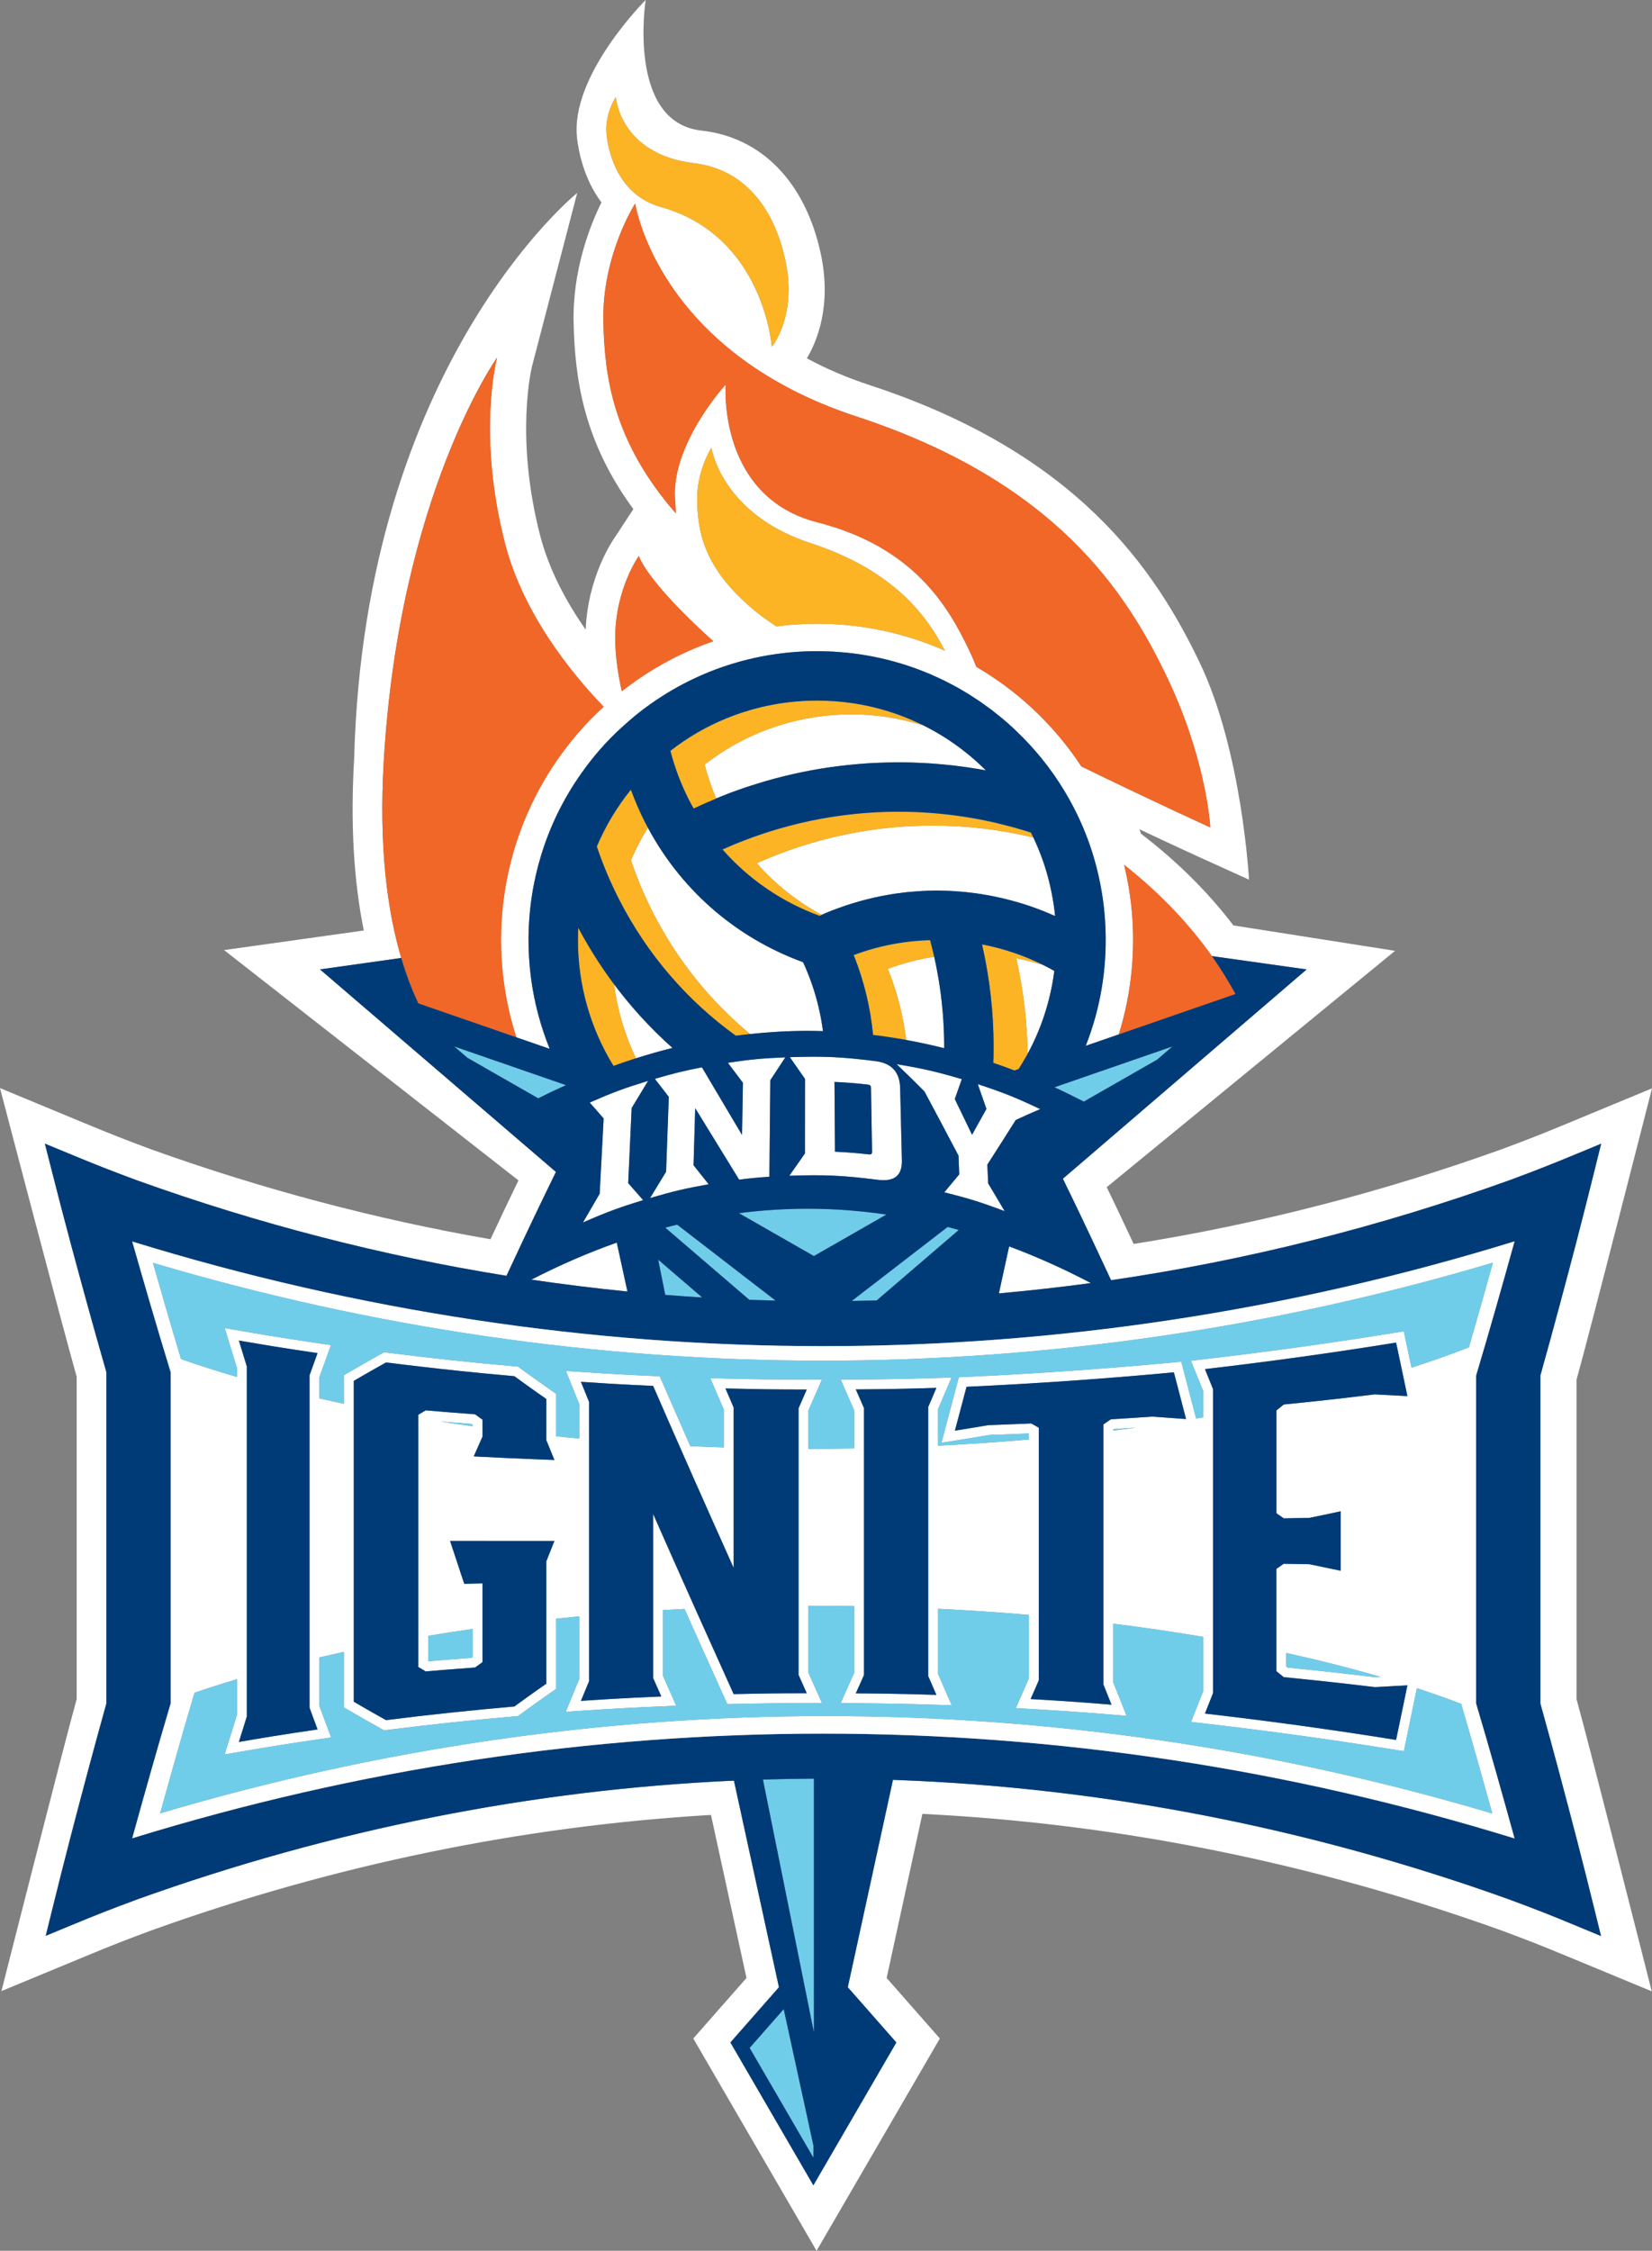 <?xml version="1.0" encoding="UTF-8"?><svg id="Layer_2" xmlns="http://www.w3.org/2000/svg" viewBox="0 0 1074.92 1463.91"><rect x="0" y="0" width="1074.92" height="1463.91" fill="#808080" stroke="none"/><defs><style>.cls-1{fill:#f16728;}.cls-2{fill:#70cdea;}.cls-3{fill:#fff;}.cls-4{fill:#003b77;}.cls-5{fill:#fcb424;}</style></defs><g id="Layer_1-2"><path class="cls-3" d="M649.96,841.21c.71-.06,1.41-.13,2.12-.2,19.25-1.74,38.49-3.92,57.7-6.52l-1.14-.59c-17.27-9.04-34.62-16.76-52.02-23.24l-6.66,30.55Z"/><path class="cls-3" d="M408.2,839.78c-3.41-.35-5.89-.59-7.43-.75,1.55.16,4.02.4,7.43.75l-6.89-31.59c-18.58,6.57-37.11,14.61-55.55,24.09,20.8,3.08,41.63,5.66,62.48,7.72l-.05-.22Z"/><path class="cls-3" d="M1026.09,1252.7c-17.36-7.2-25.92-10.56-43.6-17.14-130.77-46.98-264.91-72.93-399.4-77.87-.69-.02-1.37-.05-2.06-.08l-29.39,134.88,31.59,35.92-53.99,92.91-53.98-92.91,31.58-35.92-29.28-134.38c-130.86,5.88-261.31,31.66-388.61,77.36-17.54,6.52-26.1,9.87-43.52,17.08l-15.66,6.48,4.07-16.45c4.8-19.42,7.17-28.8,12.06-47.78,6.2-23.78,14.42-55.03,23.3-86.78v-215.66c-8.82-30.55-17.02-60.72-23.2-83.67-5.11-19.18-7.58-28.66-12.58-48.31l-4.22-16.57,2.32.96,13.48,5.58c17.6,7.29,26.24,10.69,44.03,17.3,79.17,28.42,159.57,49.12,240.54,62.13l2.67-5.73c12.26-26.28,18.58-39.46,29.49-61.82l-153.42-131.65-.11-.07h.03s-.03-.03-.03-.03h0l.08.02,52.78-7.43c-9.08-30.71-14.66-72.33-11.35-128.35,10.24-173.1,73.75-262.21,73.75-262.21,0,0-13.31,49.17,5.12,120.86,11.75,45.72,43.06,84.32,64.22,106.32-1.39,1.28-2.81,2.52-4.17,3.84-3.02,2.93-5.68,5.63-8.11,8.28-6.21,6.73-12.14,14.12-17.62,21.98-10.74,15.39-19.3,32.15-25.43,49.8-15.06,43.32-14.98,89.28-1.48,131.09l21.69,7.5c-6.07-14.99-10.17-30.63-12.22-46.5-.57-4.44-.99-8.89-1.25-13.35-.13-2.24-.22-4.47-.27-6.7-.19-8.38.18-16.77,1.1-25.12.31-2.78.68-5.56,1.11-8.33.35-2.22.73-4.43,1.16-6.63.85-4.41,1.86-8.8,3.03-13.15,1.17-4.35,2.49-8.68,3.98-12.95,3.11-8.94,6.91-17.69,11.42-26.18,1.5-2.83,3.08-5.63,4.74-8.39,1.1-1.85,2.24-3.67,3.42-5.49,1.17-1.82,2.38-3.62,3.62-5.4,1.21-1.74,2.46-3.46,3.73-5.17,3.82-5.13,7.93-10.11,12.37-14.91,2.41-2.61,4.9-5.12,7.42-7.57,1.46-1.42,2.98-2.76,4.48-4.12,1.4-1.27,2.8-2.53,4.23-3.75,1.94-1.66,3.88-3.3,5.88-4.87,5.05-3.97,10.27-7.67,15.66-11.08,17.24-10.92,36.12-18.95,56.04-23.75,11.95-2.88,24.27-4.61,36.84-5.11,2.59-.1,5.18-.12,7.76-.12-.01,0-.03-.02-.05-.03.28,0,.55.01.82.01,1.33,0,2.64.06,3.96.09,1.71.04,3.42.08,5.12.17,1.35.07,2.69.18,4.03.28,1.67.12,3.33.24,4.98.41,1.36.14,2.71.31,4.06.48,1.62.2,3.25.4,4.86.64,1.36.2,2.71.44,4.07.67,1.59.27,3.18.55,4.76.87,1.36.27,2.7.56,4.05.86,1.56.35,3.12.71,4.67,1.09,1.34.34,2.68.69,4.01,1.05,1.54.42,3.07.86,4.59,1.31,1.33.4,2.65.81,3.97,1.24,1.51.5,3.01,1.01,4.51,1.54,1.31.46,2.61.93,3.9,1.42,1.49.57,2.96,1.16,4.44,1.76,1.28.52,2.55,1.04,3.82,1.6,1.47.64,2.93,1.31,4.38,1.99,1.24.58,2.48,1.15,3.72,1.76,1.45.72,2.89,1.48,4.32,2.24,1.2.63,2.41,1.25,3.59,1.91.95.52,1.89,1.07,2.82,1.61,0,0,0,.02,0,.03.49.28.98.56,1.46.85,1.15.68,2.31,1.34,3.45,2.05,1.45.9,2.87,1.84,4.3,2.78,1.08.71,2.17,1.4,3.23,2.13,1.48,1.02,2.93,2.09,4.38,3.15.98.71,1.97,1.4,2.94,2.14,1.59,1.21,3.15,2.48,4.71,3.75.79.64,1.6,1.26,2.39,1.91,2.33,1.95,4.62,3.96,6.87,6.04,1.11,1.03,2.15,2.09,3.23,3.15,1.07,1.05,2.18,2.08,3.23,3.15,5.87,5.96,11.31,12.24,16.28,18.82,2.7,3.58,5.26,7.25,7.68,10.99,1.21,1.88,2.39,3.77,3.53,5.68,1.01,1.69,1.99,3.4,2.95,5.12.96,1.72,1.89,3.45,2.79,5.2,5.41,10.5,9.82,21.49,13.14,32.87,2.14,7.32,3.84,14.8,5.08,22.41.93,5.7,1.6,11.48,2.01,17.31.14,1.94.25,3.89.32,5.85.07,1.8.11,3.59.13,5.38.01,1.79,0,3.58-.02,5.36-.11,6.42-.53,12.8-1.28,19.11s-1.81,12.55-3.18,18.7c-2.11,9.48-4.97,18.75-8.51,27.76l21.49-7.43c1.69-5.41,3.19-10.89,4.42-16.45,3.02-13.57,4.66-27.49,4.89-41.39.07-4.3.03-8.14-.11-11.75-.55-13.79-2.48-27.44-5.7-40.73,24.85,19.63,43.34,39.95,57.1,59.37l61.63,8.68.07-.02-.03.02h.03s-.11.07-.11.07l-76.96,66.04-81.58,70.01c9.62,19.75,15.88,32.86,27.34,57.42l4.01,8.59c87.41-12.76,174.23-34.47,259.62-65.15,17.58-6.54,26.16-9.91,43.59-17.13l15.68-6.5-4.09,16.48c-4.81,19.37-7.19,28.77-12.15,47.9-6.21,23.71-14.45,54.85-23.28,86.24v213.62c8.85,31.64,17.08,62.97,23.29,86.81,4.92,19.12,7.29,28.5,12.06,47.82l4.06,16.45-15.66-6.48ZM415.67,361.57s4.1,15.36,47.12,54.29c.44.4.91.78,1.36,1.18-14.84,5.14-29.07,11.98-42.38,20.41-5.91,3.75-11.65,7.81-17.16,12.15-2.38-10.51-4.31-22.71-4.31-34.76,0-31.75,15.36-53.27,15.36-53.27M614.8,423.19c-25.9-11.46-54.09-17.52-82.99-17.52-2.76,0-5.56.06-8.33.17-6.14.25-12.25.79-18.31,1.57-2.95-1.95-5.71-3.85-8.22-5.69-1.89-1.39-3.65-2.73-5.25-4.04-3.21-2.61-6.14-5.18-8.82-7.74-2.69-2.55-5.13-5.06-7.34-7.55-.74-.83-1.45-1.66-2.14-2.48-1.38-1.64-2.66-3.27-3.85-4.88-1.2-1.61-2.3-3.21-3.32-4.79-1.02-1.58-1.95-3.15-2.82-4.7-1.29-2.33-2.41-4.62-3.38-6.87-.88-2.04-1.63-4.05-2.29-6.03-.07-.21-.15-.42-.21-.62-3.03-9.45-3.72-18.19-3.91-26.13-.49-19.53,9.28-34.67,9.28-34.67,0,0,2.74,18.51,21.04,36.61,1.74,1.72,3.63,3.45,5.67,5.15,2.04,1.7,4.22,3.38,6.57,5.02,8.24,5.75,18.47,11.06,31.18,15.23,14.52,4.76,26.7,10.35,36.98,16.42,1.79,1.06,3.51,2.14,5.18,3.23,6.81,4.42,12.73,9.05,17.88,13.79,1.77,1.63,3.45,3.27,5.05,4.92,1.64,1.7,3.2,3.4,4.67,5.11,1.48,1.71,2.87,3.42,4.19,5.12,1.99,2.56,3.8,5.11,5.49,7.64,1.12,1.69,2.18,3.37,3.18,5.03,1.78,2.95,3.37,5.85,4.84,8.68M392.57,209.78c-1.09-43.64,20.73-77.45,20.73-77.45,0,0,14.18,96,144.01,138.55,129.82,42.55,175.64,114.55,201.83,169.1,23.92,49.84,27.81,90.55,28.3,97.21.05.63.07.97.07.97,0,0-35.77-16.21-83.88-39.67-9.19-13.97-20.06-26.81-32.42-38.23-11.08-10.23-23.14-19.08-35.92-26.55-1.38-3.53-2.93-7.18-4.74-10.95-13.45-28.01-35.64-66.83-98.75-83.07-12.17-3.09-21.87-8.17-29.59-14.38-33.8-27.01-30.02-75.19-30.02-75.19,0,0-12.77,13.88-22.44,32.8-2.67,5.29-5.15,10.97-7.04,16.9-.13.41-.27.82-.39,1.23-.06.21-.12.41-.17.62-1.02,3.45-1.83,6.97-2.35,10.51-.02.17-.04.35-.07.53-.1.73-.2,1.47-.27,2.2-.07.68-.12,1.36-.17,2.04-.02.24-.04.48-.06.71-.17,2.85-.13,5.71.14,8.6.24,2.48.18,5.04.39,7.64-41.18-47.25-46.29-89.18-47.16-124.12M400.71,63.12s2.42,37.22,51.08,43.06c30.4,3.65,51.18,26.35,59.17,62.89,7.99,36.54-8.77,56.47-8.77,56.47,0,0-5.12-72.23-72.33-90.98-26.22-7.32-33.63-32.87-35.14-46.69-1.51-13.82,5.99-24.75,5.99-24.75M1025.8,1105.17v-207.74c8.57-30.58,49.12-189.57,49.12-189.57l-39.18,16.23-15.68,6.5c-17.14,7.1-25.55,10.4-42.86,16.85-78.13,28.07-158.7,48.8-239.55,61.63-6.76-14.45-11.83-25.16-17.52-36.94l187.61-153.71-105.2-16.53c-16.45-21.64-36.62-41.65-60.12-59.63-.32-.97-.64-1.92-.97-2.89,23.76,11.22,39.04,18.16,39.29,18.28l31.96,14.49s-4.47-83.66-32.2-141.43c-29.15-60.71-79.86-136.06-214.45-180.17-15.62-5.12-29.2-11.06-41.04-17.51,6.4-10.68,16.45-34.16,8.94-68.54-10.02-45.86-38.24-75.22-77.52-79.56C407.69,79.53,420.12,0,420.12,0c0,0-49.59,49.31-44.6,90.21.92,7.5,4,25.74,15.84,41.44-7.44,15.01-18.98,44.08-18.12,78.66.92,36.96,6.7,76.91,38.87,120.8l-11.79,18.02c-1.89,2.64-17.72,25.79-19.23,60.38-12.35-17.65-23.84-38.69-29.69-61.46-16.62-64.63-5.28-109.59-5.17-110.04l29.34-112.5s-138.49,111.23-145.13,367.96c-2.46,41.62-.35,79.08,6.27,111.72l-90.9,12.75,191.54,149.79c-6.26,12.94-11.39,23.72-18.21,38.28-74.42-12.93-148.62-32.58-220.8-58.48-17.28-6.42-25.78-9.76-43.08-16.92l-15.8-6.55L0,707.69s41.37,158.07,49.89,187.69v209.71c-8.63,30.96-48.95,189.9-48.95,189.9l39.11-16.19,15.66-6.48c17.11-7.08,25.51-10.38,42.79-16.8,118.53-42.55,241-67.81,364.11-75.1l23.11,106.05-34.62,39.36,80.22,138.07,80.22-138.07-34.62-39.36,23.26-106.73c127.48,6.28,254.28,31.81,377.15,75.95,17.13,6.37,25.55,9.68,42.65,16.76l15.66,6.49,39.12,16.21s-40.38-159.27-48.94-189.99"/><polygon class="cls-2" points="509.95 1306.74 487.77 1331.96 529.25 1403.34 529.29 1395.03 529.24 1395.28 509.95 1306.74"/><path class="cls-2" d="M529.59,1321.86v-165.02c-11.05.05-22.1.24-33.16.57l33.16,164.45Z"/><path class="cls-2" d="M432.87,842.19c8,.64,16.01,1.2,24.01,1.69l-28.63-24.57,4.61,22.88Z"/><path class="cls-5" d="M429.86,134.56c67.21,18.75,72.33,90.98,72.33,90.98,0,0,16.75-19.94,8.77-56.48-7.99-36.54-28.76-59.24-59.17-62.89-48.66-5.84-51.08-43.06-51.08-43.06,0,0-7.5,10.93-5.99,24.75,1.52,13.82,8.92,39.37,35.14,46.69"/><path class="cls-1" d="M439.34,326.26c-.28-2.85-.31-5.73-.14-8.6.01-.24.04-.48.05-.71.05-.68.1-1.36.17-2.03.08-.73.17-1.47.27-2.2.02-.18.04-.35.07-.53.52-3.54,1.33-7.06,2.35-10.51.06-.2.12-.41.18-.62.12-.41.26-.83.39-1.23,1.88-5.9,4.33-11.6,7.04-16.9,9.67-18.92,22.45-32.8,22.45-32.8,0,0-3.47,48.26,30.02,75.19,7.73,6.22,17.43,11.3,29.59,14.38,63.17,16.03,85.31,55.05,98.76,83.07,1.81,3.77,3.36,7.41,4.74,10.94,12.77,7.47,24.84,16.32,35.92,26.55,12.36,11.41,23.23,24.25,32.43,38.23,48.11,23.46,83.88,39.68,83.88,39.68l-.06-.98c-.5-6.66-4.38-47.37-28.3-97.21-26.19-54.55-72-126.55-201.83-169.1-129.82-42.55-144.01-138.55-144.01-138.55,0,0-21.82,33.82-20.72,77.46.87,34.94,5.98,76.87,47.16,124.12-.2-2.59-.15-5.16-.39-7.64"/><path class="cls-5" d="M601.3,401.84c-1.32-1.71-2.72-3.42-4.19-5.12-1.48-1.71-3.03-3.41-4.67-5.1-1.6-1.65-3.28-3.29-5.05-4.92-5.15-4.74-11.06-9.37-17.88-13.79-1.68-1.09-3.39-2.17-5.18-3.23-10.28-6.08-22.45-11.67-36.98-16.43-12.71-4.16-22.95-9.48-31.18-15.23-2.35-1.64-4.54-3.32-6.58-5.02s-3.92-3.42-5.66-5.15c-18.3-18.11-21.04-36.61-21.04-36.61,0,0-9.77,15.14-9.28,34.67.2,7.93.88,16.67,3.91,26.12.07.2.15.41.21.62.66,1.98,1.4,3.99,2.28,6.03.97,2.25,2.09,4.54,3.39,6.87.86,1.55,1.8,3.12,2.82,4.7,1.02,1.58,2.12,3.18,3.31,4.79,1.2,1.61,2.47,3.24,3.85,4.88.69.82,1.4,1.64,2.14,2.47,2.22,2.48,4.65,5,7.34,7.55,2.69,2.55,5.62,5.13,8.83,7.74,1.6,1.3,3.36,2.65,5.25,4.03,2.52,1.84,5.27,3.74,8.23,5.69,6.06-.79,12.17-1.33,18.31-1.57,2.77-.11,5.57-.17,8.33-.17,28.9,0,57.09,6.05,82.99,17.52-1.47-2.82-3.06-5.72-4.84-8.67-1-1.67-2.06-3.34-3.18-5.03-1.68-2.53-3.5-5.09-5.49-7.65"/><path class="cls-1" d="M421.77,437.45c13.31-8.44,27.54-15.27,42.38-20.41-.45-.39-.91-.77-1.36-1.18-43.02-38.92-47.11-54.29-47.11-54.29,0,0-15.36,21.51-15.36,53.26,0,12.06,1.92,24.26,4.31,34.76,5.51-4.33,11.24-8.4,17.16-12.15"/><path class="cls-1" d="M803.92,646.5c-4.32-7.97-9.4-16.23-15.37-24.67-13.75-19.42-32.24-39.74-57.09-59.37,3.22,13.29,5.15,26.95,5.7,40.73.15,3.62.18,7.45.11,11.75-.23,13.9-1.87,27.83-4.89,41.4-1.24,5.55-2.73,11.04-4.43,16.45l15.29-5.29,60.68-20.99Z"/><path class="cls-1" d="M336.01,674.68c-13.5-41.81-13.58-87.77,1.48-131.09,6.14-17.65,14.69-34.41,25.43-49.8,5.48-7.86,11.41-15.26,17.62-21.98,2.44-2.64,5.09-5.35,8.11-8.28,1.36-1.31,2.78-2.56,4.17-3.84-21.16-22-52.46-60.6-64.22-106.32-18.44-71.7-5.12-120.86-5.12-120.86,0,0-63.5,89.11-73.75,262.22-3.31,56.01,2.28,97.64,11.35,128.35,3.33,11.26,7.12,21.05,11.12,29.53l63.81,22.07Z"/><path class="cls-3" d="M525.46,455.92c2.12-.09,4.22-.13,6.34-.13,24.05,0,47.35,5.49,68.46,15.88-14.82-4.61-30.36-7.04-46.24-7.04-2.11,0-4.22.04-6.34.13-32.87,1.31-63.76,12.71-89.21,32.53,1.94,7.47,4.48,14.82,7.54,22.02,2.39-.98,4.79-1.96,7.19-2.88.62-.24,1.24-.49,1.87-.72,3.45-1.3,6.92-2.53,10.4-3.69.86-.29,1.72-.56,2.58-.84,2.82-.92,5.65-1.8,8.48-2.63.86-.26,1.72-.52,2.59-.77,3.5-1,7-1.94,10.52-2.81.63-.16,1.26-.3,1.89-.45,2.98-.72,5.96-1.39,8.95-2.02.97-.2,1.93-.41,2.9-.6,3.53-.71,7.07-1.38,10.62-1.96.02,0,.04,0,.06,0,3.57-.58,7.14-1.08,10.71-1.55.97-.13,1.93-.24,2.91-.35,2.98-.36,5.97-.68,8.96-.94.65-.06,1.3-.13,1.95-.18,3.54-.3,7.08-.52,10.62-.7.87-.04,1.75-.07,2.62-.11,2.86-.12,5.72-.19,8.58-.23.88,0,1.76-.03,2.64-.03,3.42-.01,6.84.02,10.25.12.67.02,1.33.05,1.99.07,3.58.13,7.16.29,10.73.53h.01c3.58.25,7.14.57,10.7.94.66.07,1.31.13,1.97.2,3.43.37,6.85.81,10.25,1.3.65.09,1.29.19,1.94.29,3.53.53,7.06,1.1,10.57,1.75h0,0c-1.37-1.36-2.74-2.72-4.17-4.04-3.62-3.35-7.38-6.5-11.24-9.46-7.74-5.92-15.95-11.06-24.52-15.38-10.72-5.4-22.02-9.52-33.7-12.29-4.67-1.11-9.41-2-14.19-2.67-7.18-1.01-14.46-1.52-21.82-1.52h-.13c-2.07,0-4.14.04-6.21.13-10.27.41-20.35,1.8-30.13,4.13-3.91.93-7.77,2.01-11.58,3.24-3.81,1.22-7.56,2.6-11.25,4.12-12.93,5.31-25.1,12.37-36.24,21.04,0,.04.02.08.03.12,25.44-19.8,56.32-31.2,89.18-32.5"/><path class="cls-3" d="M419.75,535.03c.57,1.13,1.2,2.22,1.8,3.32-4.24,6.82-7.91,13.88-10.99,21.13,3.93,11.68,8.75,23.14,14.46,34.32,15.72,30.77,37.21,57.38,63.07,78.74,12.52-1.34,25.03-2.05,37.53-2.05h0c3.29,0,6.58.07,9.87.16-1.34-10.22-3.69-20.4-7.15-30.41-1.68-4.85-3.61-9.66-5.8-14.42-44.69-16.29-81.04-48.34-102.79-90.92-1.77-3.48-3.43-7-4.96-10.55-.77-1.78-1.51-3.56-2.22-5.35-.71-1.79-1.4-3.59-2.06-5.4-4.63,5.73-8.79,11.7-12.48,17.86-1.85,3.08-3.58,6.21-5.19,9.39-1.61,3.18-3.11,6.39-4.49,9.65,0,.02.02.05.03.07,5.51-13,12.9-25.4,22.14-36.84,2.64,7.22,5.69,14.34,9.24,21.3"/><path class="cls-3" d="M607.81,622.26c-10.2,1.59-20.27,4.2-30.09,7.86,6.07,15.12,10,30.67,11.95,46.26,8.23,1.5,16.46,3.28,24.68,5.35.07-23.23-2.87-46.83-9.15-70.28-8.44.23-16.85,1.16-25.16,2.76-8.3,1.61-16.52,3.91-24.55,6.9.02.04.03.08.04.12,16.06-5.98,32.8-9.19,49.66-9.66.95,3.55,1.8,7.1,2.6,10.66"/><path class="cls-3" d="M677.43,666.18c4.18-11.14,7.07-22.77,8.6-34.69-8.19-4.59-16.83-8.5-25.89-11.61-3.48-1.2-6.98-2.25-10.5-3.19-3.52-.94-7.06-1.74-10.61-2.43.01.05.02.09.03.14,7.09,1.38,14.13,3.24,21.08,5.62,6.17,2.12,12.12,4.63,17.89,7.45-5.55-1.73-11.15-3.13-16.78-4.23,4.72,20.75,7.1,41.56,7.41,62.13.52-.95,1.04-1.89,1.54-2.86,2.73-5.31,5.15-10.75,7.24-16.33"/><path class="cls-3" d="M413.85,688.3c7.9-2.51,15.8-4.75,23.7-6.73-14.72-13.11-28.08-27.78-39.82-43.87.62.85,1.21,1.72,1.84,2.57,2.12,16.54,6.9,32.78,14.27,48.03"/><path class="cls-3" d="M638.23,533.13c-3.15-.61-6.31-1.18-9.49-1.68-.18-.03-.36-.06-.54-.09-3.23-.51-6.48-.94-9.73-1.34-.55-.06-1.1-.14-1.65-.2-3.14-.36-6.3-.67-9.46-.93-.59-.05-1.19-.09-1.77-.14-3.22-.24-6.44-.44-9.67-.57-.37-.01-.73-.02-1.1-.03-3.19-.12-6.38-.18-9.57-.18-.22,0-.45-.01-.68-.01-.12,0-.23,0-.35,0-2.27,0-4.54.03-6.82.09-.18,0-.36.01-.54.02-2.09.06-4.19.14-6.28.24-.76.04-1.51.09-2.27.14-1.52.09-3.04.18-4.56.29-.89.07-1.77.15-2.66.22-1.4.12-2.8.24-4.2.38-.92.09-1.85.19-2.77.3-1.37.15-2.74.31-4.11.48-.93.11-1.86.23-2.78.36-1.39.18-2.77.39-4.16.6-.9.14-1.8.27-2.7.41-1.47.23-2.93.49-4.39.75-.82.14-1.63.28-2.44.43-1.76.33-3.53.69-5.3,1.05-.5.1-1.01.19-1.51.3-2.27.48-4.54.99-6.8,1.53-.56.14-1.12.28-1.68.42-1.7.41-3.39.84-5.08,1.29-.83.22-1.65.45-2.47.68-1.43.39-2.87.79-4.3,1.21-.89.26-1.79.53-2.68.8-1.36.41-2.73.83-4.09,1.27-.91.29-1.83.59-2.74.89-1.35.45-2.7.9-4.04,1.37-.9.32-1.8.63-2.7.95-1.38.5-2.76,1.01-4.13,1.53-.86.32-1.71.64-2.56.97-1.5.58-2.99,1.18-4.48,1.79-.72.29-1.45.58-2.17.88-2.2.92-4.4,1.87-6.59,2.85.03.03.06.06.09.1,37.03-16.58,75.91-24.46,114.28-24.46,29.42,0,58.52,4.64,86.25,13.54.5,1.01.96,2.03,1.44,3.05-21.35-5.1-43.32-7.74-65.48-7.74-38.39,0-77.31,7.9-114.37,24.5,11.94,13.6,26.21,24.89,42.18,33.57,2.47-1.07,4.95-2.12,7.44-3.09.96-.37,1.93-.7,2.9-1.06,1.98-.73,3.96-1.45,5.96-2.11,1.17-.39,2.34-.73,3.51-1.1,1.82-.56,3.64-1.12,5.47-1.62,1.24-.35,2.49-.66,3.74-.98,1.77-.45,3.56-.89,5.34-1.29,1.28-.29,2.56-.55,3.84-.82,1.78-.36,3.57-.69,5.36-1,1.28-.22,2.56-.44,3.84-.63,1.83-.28,3.67-.51,5.51-.73,1.24-.15,2.48-.31,3.72-.43,1.96-.19,3.92-.33,5.88-.46,1.12-.08,2.25-.17,3.37-.23,2.39-.12,4.77-.17,7.16-.19.71,0,1.42-.04,2.13-.04.63,0,1.25.03,1.88.04,2.12.02,4.25.07,6.37.17,1,.05,1.99.13,2.99.18,1.75.11,3.51.23,5.27.39,1.1.1,2.2.22,3.3.34,1.66.18,3.31.37,4.97.6,1.13.15,2.26.32,3.39.49,1.64.25,3.27.53,4.9.83,1.12.2,2.24.41,3.36.64,1.67.33,3.34.7,5,1.08,1.06.24,2.13.48,3.19.74,1.82.45,3.63.95,5.45,1.45.89.25,1.78.48,2.67.74,2.68.79,5.35,1.62,8,2.54.02,0,.03,0,.05.01,2.73.94,5.42,1.94,8.08,2.99,2.66,1.05,5.29,2.17,7.89,3.33-.23-2.4-.52-4.78-.87-7.14-.41-2.78-.91-5.54-1.46-8.29-.86-4.25-1.86-8.45-3.06-12.59-.66-2.27-1.37-4.52-2.13-6.75-2.28-6.7-5.01-13.22-8.18-19.53-3.16-1.02-6.34-1.96-9.53-2.86-.49-.14-.98-.28-1.47-.42-3.05-.84-6.11-1.63-9.18-2.37-.59-.14-1.18-.28-1.77-.42-3.1-.73-6.21-1.41-9.33-2.03-.44-.09-.88-.17-1.32-.25"/><path class="cls-5" d="M547.68,464.77c2.12-.09,4.22-.13,6.33-.13,15.89,0,31.43,2.42,46.25,7.04-21.11-10.4-44.41-15.89-68.47-15.89-2.11,0-4.21.04-6.33.13-32.86,1.3-63.73,12.7-89.18,32.5,0,0-.02.01-.03.02,2.84,10.94,6.86,21.65,12.12,31.96.95,1.86,1.95,3.67,2.97,5.48,4.87-2.3,9.77-4.44,14.69-6.47-.01-.03-.02-.06-.03-.09-3.06-7.2-5.59-14.55-7.54-22.02,25.45-19.82,56.34-31.22,89.21-32.53"/><path class="cls-5" d="M402.8,584.95c18.27,35.75,44.31,65.88,75.97,88.69,3.1-.42,6.21-.77,9.31-1.1-25.87-21.36-47.35-47.96-63.07-78.74-5.71-11.17-10.53-22.63-14.46-34.31,3.07-7.25,6.75-14.31,10.98-21.13-.59-1.11-1.22-2.2-1.79-3.33-3.56-6.95-6.6-14.07-9.24-21.29-9.24,11.43-16.62,23.84-22.13,36.84,0,.02-.02.04-.03.06,3.93,11.68,8.75,23.14,14.46,34.32"/><path class="cls-5" d="M492.43,561.43c37.06-16.6,75.97-24.5,114.37-24.5,22.16,0,44.14,2.63,65.48,7.74-.49-1.02-.94-2.05-1.45-3.05-27.72-8.91-56.83-13.54-86.25-13.54-38.36,0-77.25,7.89-114.27,24.47-.03,0-.06.02-.09.04,16.95,19.29,38.49,34.07,63.1,43.1.48-.21.96-.39,1.44-.6-.05-.02-.09-.05-.14-.08-15.97-8.68-30.23-19.98-42.18-33.57"/><path class="cls-5" d="M413.85,688.3c-7.37-15.25-12.15-31.49-14.27-48.03-.63-.85-1.22-1.72-1.84-2.57-.53-.73-1.06-1.47-1.59-2.21-2.05-2.86-4.04-5.76-5.99-8.71-.28-.41-.55-.83-.83-1.24-4.66-7.12-9.06-14.45-13.09-22.05-.14,2.76-.2,5.52-.2,8.28.06,28.37,7.83,56.67,23.12,81.48,4.89-1.76,9.79-3.39,14.68-4.95"/><path class="cls-5" d="M568.07,673.1c7.2.87,14.4,1.97,21.6,3.28-1.96-15.6-5.88-31.14-11.95-46.26,9.82-3.66,19.89-6.27,30.08-7.86-.8-3.56-1.65-7.11-2.59-10.66-16.86.47-33.6,3.67-49.66,9.65-.01,0-.03,0-.05.02,6.8,16.92,10.9,34.36,12.57,51.83"/><path class="cls-5" d="M678.02,627.46c-5.76-2.82-11.72-5.34-17.88-7.45-6.95-2.39-13.99-4.24-21.08-5.62,0,0-.02,0-.03,0,5.01,22.01,7.45,44.06,7.5,65.85,0,2.15-.01,4.29-.05,6.43-.03,1.44-.08,2.88-.13,4.31,0,.1,0,.2,0,.3,4.59,1.57,9.17,3.23,13.75,4.98l2.73-.94c1-1.56,1.95-3.15,2.89-4.74.66-1.11,1.33-2.23,1.96-3.36.32-.58.69-1.14,1-1.72,0-.04,0-.09,0-.13-.31-20.57-2.69-41.37-7.41-62.12,5.63,1.09,11.23,2.5,16.78,4.22"/><path class="cls-2" d="M623.84,799.97c-2.41-.67-4.81-1.36-7.21-1.98l-62.43,48.15c5.41-.08,10.82-.19,16.23-.34l53.41-45.84Z"/><path class="cls-2" d="M576.76,789.95c-17.08-2.5-34.16-3.8-51.18-3.8-14.89,0-29.83.98-44.77,2.89l48.77,27.89,47.18-26.98Z"/><path class="cls-2" d="M504.67,845.91l-64.04-49.4c-2.59.62-5.18,1.25-7.77,1.93l54.69,46.93c5.7.21,11.41.39,17.11.53"/><path class="cls-2" d="M295.55,680.61l8.65,7.42,46,26.31c6.01-3.01,12.03-5.88,18.05-8.59l-72.71-25.15Z"/><path class="cls-2" d="M705.22,716.48l47.65-27.26,10.04-8.62-76.79,26.56c6.38,2.92,12.74,6.04,19.1,9.31"/><path class="cls-3" d="M421.71,702.99c-15.43,4.74-23.05,7.56-37.98,14.1,3.57,4.09,5.38,6.15,9.04,10.35-1.04,19.58-1.55,29.38-2.58,48.96-4.35,7.42-6.53,11.15-10.88,18.71,15.4-6.74,23.26-9.65,39.16-14.54-3.92-4.49-5.86-6.7-9.71-11.07.89-19.53,1.34-29.3,2.24-48.83,4.29-7.14,6.43-10.68,10.71-17.68"/><path class="cls-3" d="M423,779.21c15.08-4.42,22.73-6.21,38.11-8.98-3.97-5-5.94-7.47-9.84-12.37.43-14.84.65-22.27,1.08-37.12,11.12,18.14,16.85,27.43,28.58,46.49,7.86-.97,11.8-1.35,19.69-1.89.24-25.12.36-37.68.61-62.8,3.93-6,5.88-8.97,9.77-14.85-15.01.62-22.5,1.33-37.39,3.54,3.89,5.14,5.85,7.74,9.79,12.99-.23,13.58-.34,20.37-.57,33.96-10.7-18-15.93-26.8-26.11-44.02-12.34,2.45-18.48,3.95-30.62,7.51,3.6,4.64,5.41,6.98,9.07,11.72-.7,19.47-1.05,29.21-1.76,48.68-4.15,6.79-6.23,10.22-10.41,17.13"/><path class="cls-3" d="M564.53,705.39c1.6.18,2.19.69,2.22,2.34.27,16.49.41,24.74.68,41.23.02,1.55-.55,2.02-2.19,1.84-8.76-.96-13.15-1.31-21.94-1.73-.13-18.16-.19-27.24-.32-45.39,8.63.42,12.94.76,21.55,1.71M513.6,764.7c22.99-.76,34.55-.23,57.42,2.63,10.93,1.37,16.07-2.57,15.82-12.83-.45-18.72-.68-28.08-1.13-46.8-.25-10.37-5.46-16.22-16.07-17.55-22.17-2.78-33.38-3.29-55.68-2.56,3.92,5.6,5.89,8.42,9.85,14.13-.01,19.39-.02,29.08-.03,48.47-4.05,5.75-6.09,8.65-10.18,14.51"/><path class="cls-3" d="M642.99,769.69c-.22-4.88-.34-7.33-.56-12.21,7.59-11.82,11.28-17.63,18.49-29.03,6.47-3,9.65-4.42,15.93-7.09-15.93-7.54-24.08-10.78-40.62-16.23,2.24,6.42,3.36,9.64,5.62,16.1-3.69,6.67-5.56,10.04-9.35,16.82-4.51-9.37-6.76-14.02-11.24-23.25,1.84-5.18,2.76-7.76,4.57-12.93-16.75-4.95-25.26-6.9-42.38-9.73,7.22,6.91,10.84,10.46,18.08,17.75,8.79,16.4,13.22,24.75,22.15,41.73.19,4.87.28,7.31.47,12.18-3.84,4.61-5.78,6.94-9.7,11.66,15.9,3.99,23.78,6.44,39.26,12.25-4.29-7.28-6.43-10.89-10.71-18.03"/><path class="cls-4" d="M565.24,750.81c1.64.18,2.21-.3,2.19-1.85-.27-16.49-.41-24.74-.68-41.23-.02-1.66-.61-2.17-2.22-2.34-8.6-.94-12.91-1.29-21.55-1.71.13,18.15.19,27.23.32,45.39,8.79.43,13.18.77,21.93,1.73"/><path class="cls-4" d="M985.47,1195.71c-294.5-90.82-604.88-90.86-899.41-.11,8.11-29.34,16.36-58.63,25.04-87.81v-215.22c-8.68-28.26-16.93-56.64-25.04-85.07,294.53,90.75,604.9,90.71,899.41-.11-8.11,29.18-16.36,58.31-25.04,87.33v213.14c8.68,29.19,16.93,58.5,25.04,87.85M529.59,1321.86l-33.16-164.45c11.05-.34,22.1-.52,33.16-.57v165.02ZM529.25,1403.34l-41.48-71.39,22.17-25.21,19.29,88.53.05-.25-.04,8.31ZM401.32,808.19l6.89,31.58h0s.05.22.05.22c-20.86-2.06-41.69-4.65-62.48-7.72,18.44-9.48,36.97-17.52,55.55-24.09M350.21,714.34l-46.01-26.31-8.65-7.42,72.71,25.15c-6.03,2.71-12.05,5.57-18.05,8.59M418.47,780.57c-15.91,4.89-23.77,7.79-39.16,14.54,4.36-7.56,6.53-11.3,10.88-18.72,1.04-19.58,1.55-29.37,2.59-48.96-3.66-4.19-5.47-6.26-9.05-10.35,14.93-6.54,22.56-9.36,37.98-14.1-4.28,7-6.42,10.54-10.71,17.68-.89,19.53-1.34,29.3-2.24,48.83,3.84,4.37,5.79,6.59,9.7,11.07M376.24,603.35h0c4.05,7.63,8.43,15.03,13.09,22.19.27.41.55.83.83,1.24,1.95,2.95,3.95,5.85,5.99,8.71.53.74,1.05,1.48,1.59,2.21,11.74,16.1,25.1,30.76,39.82,43.87-7.91,1.98-15.81,4.22-23.7,6.73-4.9,1.55-9.8,3.19-14.68,4.95-15.3-24.81-23.07-53.11-23.12-81.48,0-2.81.06-5.61.2-8.42M388.35,550.5c1.38-3.26,2.87-6.48,4.49-9.65,1.61-3.17,3.34-6.31,5.19-9.39,3.69-6.17,7.86-12.14,12.48-17.86.66,1.8,1.35,3.61,2.06,5.39.71,1.79,1.45,3.58,2.22,5.35,1.54,3.55,3.19,7.07,4.96,10.55,21.76,42.59,58.1,74.63,102.79,90.92,2.19,4.75,4.13,9.56,5.8,14.42,3.46,10,5.82,20.19,7.15,30.41-3.29-.1-6.58-.17-9.87-.17h0c-12.49,0-25.01.71-37.53,2.06-3.1.33-6.21.69-9.31,1.1-31.66-22.81-57.71-52.94-75.97-88.69-5.71-11.17-10.53-22.63-14.46-34.31,0-.02.02-.04.03-.06,0-.02-.02-.05-.02-.07M472.49,467.27c3.69-1.52,7.45-2.89,11.26-4.12,3.81-1.23,7.67-2.31,11.58-3.24,9.78-2.33,19.85-3.72,30.13-4.13,2.07-.08,4.15-.12,6.21-.13h.13c7.36,0,14.65.51,21.82,1.52,4.78.67,9.51,1.56,14.19,2.67,11.68,2.77,22.98,6.89,33.7,12.29,8.58,4.32,16.78,9.46,24.52,15.38,3.87,2.96,7.62,6.12,11.25,9.47,1.42,1.32,2.79,2.68,4.16,4.04-3.51-.65-7.04-1.22-10.57-1.74-.65-.1-1.29-.2-1.94-.29-3.41-.49-6.83-.92-10.25-1.3-.65-.07-1.31-.14-1.97-.2-3.56-.37-7.12-.69-10.7-.94h-.01c-3.57-.24-7.15-.41-10.73-.53-.66-.02-1.32-.05-1.98-.07-3.42-.09-6.83-.13-10.26-.12-.88,0-1.76.02-2.64.04-2.86.03-5.71.11-8.58.23-.87.04-1.75.06-2.63.11-3.54.17-7.08.4-10.62.7-.65.05-1.3.13-1.94.18-2.99.27-5.98.58-8.97.94-.97.12-1.93.23-2.91.35-3.57.46-7.14.96-10.7,1.55-.02,0-.04,0-.06,0-3.55.59-7.08,1.25-10.62,1.96-.97.19-1.93.4-2.9.6-2.98.63-5.97,1.3-8.94,2.02-.63.15-1.26.29-1.9.45-3.51.87-7.02,1.81-10.52,2.81-.86.25-1.73.51-2.59.77-2.83.84-5.66,1.72-8.48,2.63-.86.28-1.72.55-2.58.84-3.47,1.17-6.94,2.4-10.4,3.69-.62.23-1.24.49-1.87.72-2.41.92-4.8,1.9-7.19,2.89.01.03.02.06.03.09-4.92,2.03-9.83,4.17-14.69,6.47-1.02-1.8-2.02-3.62-2.97-5.47-5.26-10.31-9.28-21.02-12.12-31.96,0,0,.02-.02.03-.02,0-.04-.02-.08-.03-.11,11.13-8.67,23.31-15.73,36.23-21.04M534.14,612.84h0s0,0,0,0h0ZM648.87,535.41c.59.14,1.18.28,1.77.42,3.08.74,6.14,1.53,9.19,2.38.49.13.98.28,1.46.42,3.19.9,6.38,1.84,9.53,2.86,3.17,6.31,5.9,12.83,8.19,19.53.76,2.24,1.47,4.49,2.12,6.75,1.2,4.14,2.21,8.34,3.06,12.59.55,2.75,1.05,5.51,1.46,8.29.34,2.37.64,4.74.87,7.14-2.6-1.16-5.23-2.27-7.89-3.33-2.66-1.05-5.35-2.06-8.08-2.99-.01,0-.03-.01-.05-.02-2.65-.91-5.33-1.75-8-2.54-.89-.26-1.78-.49-2.67-.74-1.82-.51-3.63-1-5.45-1.45-1.06-.26-2.12-.5-3.18-.74-1.67-.38-3.33-.75-5.01-1.08-1.12-.22-2.24-.43-3.36-.64-1.63-.3-3.27-.57-4.9-.82-1.13-.17-2.26-.35-3.39-.5-1.66-.23-3.31-.42-4.97-.6-1.1-.12-2.2-.24-3.3-.34-1.75-.16-3.51-.28-5.27-.38-1-.06-1.99-.14-2.99-.19-2.12-.1-4.25-.14-6.37-.17-.62,0-1.25-.03-1.88-.04-.71,0-1.42.04-2.13.05-2.39.02-4.78.07-7.16.18-1.12.06-2.25.16-3.37.23-1.96.13-3.92.27-5.88.46-1.24.13-2.48.28-3.72.43-1.84.22-3.67.45-5.51.73-1.28.19-2.56.41-3.84.63-1.79.31-3.58.64-5.36,1-1.28.26-2.57.53-3.84.82-1.79.4-3.57.84-5.34,1.29-1.25.32-2.5.64-3.74.98-1.83.51-3.65,1.06-5.47,1.62-1.17.36-2.34.71-3.51,1.1-1.99.66-3.98,1.38-5.95,2.11-.97.35-1.94.69-2.91,1.06-2.5.97-4.98,2.01-7.44,3.09.05.03.09.06.14.08-.48.21-.96.38-1.44.6-24.6-9.02-46.14-23.8-63.1-43.1.03,0,.06-.02.09-.04-.03-.03-.06-.06-.09-.1,2.19-.98,4.39-1.93,6.59-2.85.72-.3,1.44-.59,2.17-.88,1.49-.61,2.98-1.21,4.48-1.79.85-.33,1.71-.65,2.57-.97,1.37-.52,2.75-1.04,4.13-1.53.9-.32,1.8-.64,2.7-.95,1.35-.47,2.69-.93,4.04-1.38.91-.3,1.83-.6,2.74-.89,1.36-.44,2.73-.86,4.09-1.27.89-.27,1.78-.54,2.68-.8,1.43-.42,2.87-.82,4.3-1.21.83-.22,1.65-.46,2.47-.68,1.69-.45,3.39-.87,5.08-1.29.56-.14,1.12-.29,1.68-.42,2.26-.54,4.53-1.05,6.8-1.53.51-.11,1.01-.2,1.51-.3,1.76-.36,3.53-.72,5.3-1.05.82-.15,1.63-.29,2.44-.43,1.46-.26,2.92-.52,4.39-.75.9-.15,1.8-.28,2.7-.41,1.39-.21,2.77-.41,4.16-.6.93-.13,1.86-.24,2.78-.36,1.37-.17,2.74-.33,4.11-.48.92-.1,1.85-.2,2.77-.3,1.4-.14,2.8-.26,4.2-.38.88-.08,1.77-.16,2.66-.22,1.52-.12,3.04-.21,4.56-.3.76-.04,1.51-.1,2.27-.14,2.09-.11,4.19-.18,6.28-.24.18,0,.36-.01.54-.02,2.27-.06,4.55-.09,6.82-.09.11,0,.23,0,.34,0,.22,0,.45.01.68.01,3.19,0,6.38.07,9.57.18.36.01.73.02,1.1.03,3.23.13,6.45.33,9.67.57.59.04,1.18.09,1.77.14,3.16.26,6.32.56,9.47.93.55.06,1.1.14,1.65.2,3.25.4,6.49.84,9.72,1.34.18.03.36.06.54.09,3.17.51,6.34,1.07,9.49,1.68.44.09.88.17,1.32.25,3.12.62,6.23,1.3,9.33,2.03M762.92,680.61l-10.05,8.62-47.65,27.25c-6.36-3.27-12.72-6.39-19.1-9.31l76.8-26.56ZM668.66,685.48c-.32.58-.68,1.15-1,1.72-.63,1.13-1.3,2.24-1.96,3.36-.94,1.59-1.89,3.18-2.89,4.74l-2.73.94c-4.58-1.75-9.16-3.41-13.75-4.98,0-.1,0-.2,0-.3.05-1.44.11-2.88.14-4.31.04-2.14.06-4.29.05-6.43-.05-21.78-2.49-43.84-7.5-65.85,0,0,.02,0,.03,0,0-.05-.02-.1-.03-.15,3.55.69,7.08,1.5,10.61,2.43,3.52.93,7.02,2,10.51,3.19,9.06,3.11,17.7,7.03,25.89,11.62-1.53,11.92-4.42,23.55-8.6,34.69-2.09,5.57-4.5,11.03-7.24,16.33-.5.96-1.03,1.9-1.54,2.85,0,.04,0,.09,0,.13M614.45,775.47c3.92-4.72,5.86-7.05,9.7-11.66-.19-4.87-.28-7.31-.47-12.18-8.93-16.98-13.37-25.32-22.15-41.73-7.24-7.29-10.86-10.84-18.08-17.75,17.12,2.83,25.63,4.78,42.38,9.73-1.81,5.16-2.73,7.74-4.57,12.92,4.48,9.23,6.73,13.87,11.24,23.25,3.79-6.78,5.66-10.15,9.35-16.82-2.25-6.46-3.38-9.68-5.62-16.1,16.54,5.45,24.69,8.69,40.62,16.23-6.27,2.67-9.46,4.09-15.92,7.09-7.21,11.4-10.91,17.21-18.49,29.03.22,4.88.34,7.32.56,12.21,4.28,7.15,6.42,10.75,10.71,18.03-15.48-5.81-23.36-8.26-39.26-12.25M616.62,797.99c2.41.62,4.81,1.31,7.22,1.98l-53.41,45.84c-5.41.15-10.82.26-16.22.34l62.42-48.15ZM555.51,621.13h0c8.04-2.99,16.24-5.3,24.55-6.9,8.31-1.61,16.72-2.53,25.15-2.76,6.28,23.46,9.22,47.05,9.15,70.28-8.22-2.07-16.45-3.85-24.68-5.35-7.2-1.31-14.4-2.42-21.6-3.28-1.67-17.46-5.77-34.91-12.56-51.83.01,0,.03,0,.04-.01-.01-.04-.03-.08-.04-.12M513.96,687.59c22.3-.73,33.5-.22,55.68,2.56,10.61,1.33,15.82,7.18,16.07,17.56.45,18.72.68,28.08,1.13,46.79.24,10.27-4.89,14.21-15.83,12.83-22.87-2.86-34.42-3.39-57.42-2.63,4.1-5.86,6.13-8.76,10.18-14.51.01-19.39.02-29.08.03-48.47-3.97-5.71-5.94-8.53-9.85-14.13M480.81,789.04c14.95-1.91,29.88-2.89,44.77-2.89,17.02,0,34.09,1.3,51.18,3.8l-47.18,26.98-48.77-27.89ZM456.88,843.87c-8.01-.49-16.01-1.05-24.01-1.69l-4.61-22.88,28.63,24.56ZM432.86,798.45c2.59-.69,5.18-1.31,7.76-1.93l64.04,49.4c-5.7-.14-11.41-.32-17.11-.53l-54.69-46.93ZM426.1,701.68c12.14-3.56,18.28-5.06,30.62-7.51,10.18,17.22,15.41,26.02,26.11,44.02.23-13.59.34-20.38.57-33.96-3.94-5.25-5.9-7.85-9.79-12.99,14.88-2.21,22.39-2.92,37.39-3.54-3.89,5.89-5.85,8.86-9.77,14.85-.24,25.12-.37,37.68-.61,62.8-7.89.54-11.83.92-19.69,1.89-11.73-19.06-17.46-28.35-28.58-46.49-.43,14.85-.65,22.27-1.08,37.12,3.91,4.89,5.87,7.37,9.84,12.37-15.38,2.76-23.03,4.55-38.11,8.97,4.17-6.91,6.25-10.34,10.41-17.13.7-19.48,1.05-29.21,1.76-48.68-3.66-4.74-5.48-7.08-9.07-11.72M708.64,833.9l1.14.6c-19.21,2.6-38.45,4.78-57.7,6.52-.7.06-1.41.13-2.12.19l6.66-30.55c17.4,6.49,34.75,14.21,52.02,23.24M1025.62,1194.91c-6.21-23.83-14.45-55.17-23.29-86.81v-213.62c8.83-31.4,17.07-62.52,23.28-86.24,4.96-19.13,7.34-28.53,12.15-47.9l4.09-16.47-15.68,6.5c-17.43,7.22-26.01,10.59-43.59,17.13-85.39,30.68-172.21,52.39-259.62,65.15l-4.01-8.59c-11.46-24.55-17.73-37.67-27.35-57.42l81.58-70.01,77.07-66.14-.07.02-61.63-8.67c5.97,8.44,11.05,16.71,15.37,24.67l-60.67,20.98-36.78,12.73c3.54-9.01,6.4-18.28,8.51-27.76,1.37-6.16,2.43-12.4,3.18-18.71.75-6.31,1.18-12.68,1.28-19.1.03-1.79.04-3.58.02-5.37-.01-1.79-.05-3.58-.13-5.38-.07-1.95-.18-3.9-.32-5.85-.41-5.83-1.08-11.6-2.01-17.31-1.24-7.6-2.94-15.08-5.08-22.41-3.32-11.38-7.73-22.37-13.14-32.86-.9-1.75-1.83-3.48-2.79-5.21-.96-1.72-1.94-3.43-2.95-5.12-1.14-1.91-2.32-3.8-3.53-5.68-2.42-3.75-4.99-7.41-7.68-10.99-4.97-6.58-10.41-12.86-16.28-18.82-1.05-1.07-2.16-2.1-3.23-3.15-1.08-1.05-2.12-2.12-3.23-3.15-2.25-2.07-4.54-4.08-6.87-6.04-.78-.66-1.59-1.27-2.39-1.91-1.56-1.26-3.12-2.54-4.71-3.75-.97-.73-1.96-1.42-2.94-2.14-1.45-1.06-2.9-2.13-4.38-3.15-1.06-.73-2.16-1.42-3.24-2.13-1.42-.94-2.85-1.88-4.29-2.78-1.14-.7-2.3-1.37-3.45-2.05-.49-.28-.97-.56-1.46-.85-.94-.54-1.88-1.11-2.83-1.64-1.19-.66-2.39-1.28-3.59-1.91-1.43-.76-2.87-1.51-4.32-2.23-1.23-.61-2.48-1.19-3.72-1.76-1.45-.68-2.91-1.35-4.38-1.99-1.27-.55-2.54-1.07-3.82-1.6-1.48-.6-2.95-1.2-4.44-1.76-1.29-.49-2.59-.96-3.9-1.42-1.5-.53-3-1.04-4.51-1.54-1.32-.43-2.64-.84-3.97-1.24-1.52-.46-3.05-.9-4.59-1.32-1.33-.36-2.67-.71-4.01-1.05-1.55-.38-3.11-.74-4.67-1.09-1.35-.3-2.7-.59-4.05-.86-1.58-.31-3.17-.59-4.76-.87-1.36-.23-2.71-.47-4.07-.67-1.61-.24-3.24-.45-4.86-.65-1.35-.17-2.7-.34-4.06-.47-1.65-.17-3.31-.29-4.98-.41-1.34-.1-2.68-.21-4.03-.28-1.7-.09-3.41-.13-5.12-.17-1.32-.03-2.64-.09-3.97-.09-.25,0-.51,0-.77,0-2.58,0-5.17.02-7.76.12-12.57.5-24.89,2.22-36.84,5.1-19.91,4.81-38.8,12.82-56.04,23.75-5.39,3.41-10.61,7.11-15.66,11.08-2,1.57-3.94,3.22-5.88,4.88-1.43,1.22-2.83,2.48-4.23,3.75-1.5,1.37-3.01,2.71-4.48,4.12-2.53,2.45-5.01,4.96-7.42,7.57-4.43,4.8-8.54,9.79-12.37,14.91-1.27,1.71-2.52,3.44-3.73,5.18-1.24,1.78-2.45,3.58-3.63,5.39-1.18,1.81-2.32,3.64-3.42,5.49-1.66,2.76-3.24,5.57-4.74,8.4-4.51,8.48-8.31,17.24-11.42,26.17-1.49,4.28-2.81,8.6-3.98,12.95-1.17,4.35-2.18,8.74-3.03,13.15-.43,2.2-.81,4.41-1.16,6.63-.43,2.77-.8,5.55-1.11,8.33-.93,8.35-1.29,16.74-1.1,25.12.05,2.23.14,4.47.27,6.7.26,4.46.68,8.92,1.25,13.35,2.06,15.87,6.15,31.51,12.22,46.5l-21.69-7.5-63.81-22.07c-4-8.49-7.79-18.28-11.12-29.54l-52.78,7.43-.08-.02h0s.03.02.03.02l.08.07,153.42,131.66c-10.91,22.36-17.23,35.54-29.49,61.81l-2.67,5.74c-80.97-13.01-161.37-33.71-240.54-62.13-17.79-6.61-26.44-10.01-44.03-17.29l-13.48-5.58-2.32-.96,4.22,16.57c5,19.65,7.47,29.13,12.58,48.31,6.18,22.95,14.38,53.12,23.2,83.67v215.66c-8.88,31.75-17.11,63-23.3,86.78-4.89,18.98-7.26,28.36-12.07,47.78l-4.06,16.45,15.66-6.48c17.42-7.21,25.98-10.57,43.52-17.08,127.3-45.69,257.75-71.47,388.61-77.35l29.28,134.37-31.58,35.92,53.98,92.91,53.99-92.91-31.59-35.92,29.39-134.88c.69.02,1.38.05,2.06.08,134.5,4.95,268.63,30.89,399.4,77.87,17.68,6.58,26.24,9.94,43.6,17.14l15.66,6.49-4.06-16.46c-4.77-19.32-7.14-28.71-12.06-47.82"/><path class="cls-3" d="M955.79,876.3c-11.8,4.61-24.29,9.02-37.35,13.23-1.13-5.34-2.25-10.61-3.76-17.66l-1.28-5.98-6.03.98c-40.87,6.61-82.62,12.39-124.08,17.19l-8.39.97,3.18,7.83c1.94,4.79,2.99,7.38,4.8,11.88v17.09c-1.53.26-3.06.52-4.6.78l-.33-1.29c-3.17-12.25-4.76-18.32-7.93-30.39l-1.38-5.27-5.43.51c-44.5,4.15-89.79,7.31-134.61,9.38l-4.71.22-1.21,4.56c-3.02,11.44-4.53,17.14-7.55,28.5l-2.54,9.55,9.76-1.55c8.8-1.4,13.09-2.1,21.39-3.51,10.33-.35,15.8-.56,25.72-1h0v3.92c-19.31,1.68-39.02,3.02-59.08,4.02v-23.79c1.8-4.21,2.86-6.7,4.82-11.28l3.94-9.25-10.05.31c-20.99.65-31.25.84-52.29,1l-9.74.08,3.91,8.93,4.43,10.12.36.83v24.88c-9.69.17-19.43.26-29.24.26h-.49v-25.05l3.17-7.25,1.63-3.73,3.93-8.98h-9.81c-21.2-.05-31.55-.18-52.75-.71l-10.01-.25,3.95,9.2,4.82,11.2v24.65c-7.31-.24-14.57-.52-21.8-.85-6.27-14.22-12.35-28.12-18.29-41.76l-1.59-3.67-4-.18c-18.88-.86-28.08-1.38-46.85-2.63l-10.21-.68,3.82,9.49c1.96,4.88,3.02,7.49,4.85,11.99v22.51c-5.03-.46-10.03-.94-15.01-1.45v-24.31s0-3.35,0-3.35l-2.75-1.91c-8.46-5.91-12.52-8.8-20.65-14.72l-1.44-1.05-1.78-.16c-27.76-2.44-55.78-5.44-83.28-8.91l-2.09-.26-1.85,1.03c-8.71,4.86-12.85,7.23-21.09,12.03l-3.19,1.86v18.56c-5.37-1.14-10.67-2.32-15.92-3.52v-13.84c1.84-5.13,2.88-8,4.83-13.38l2.69-7.4-7.79-1.15c-20.62-3.04-30.64-4.64-51.05-8.15l-10.27-1.77,3.03,9.97c1.98,6.51,3.02,9.89,4.91,16.02v5.79c-12.64-3.7-24.81-7.58-36.4-11.65-6.26-20.81-12.32-41.67-18.29-62.57,285.75,84.88,586.18,84.85,871.91-.1-5.12,18.38-10.31,36.74-15.62,55.06M898.26,1090.66c-1.11.06-2.25.12-3.52.18-22.71-2.72-34.35-4-56.89-6.24-.32-.26-.63-.51-.93-.75v-8.77c21.52,4.73,42.03,9.93,61.34,15.57M787.88,899.97c-.86-2.13-1.58-3.92-2.43-6.04-.43-1.06-.89-2.19-1.42-3.49,41.62-4.82,83-10.54,124.37-17.23.37,1.72.71,3.34,1.04,4.87.17.77.33,1.52.48,2.25,1.56,7.32,2.76,13,4.31,20.42.16.74.32,1.5.48,2.28.33,1.56.67,3.21,1.04,4.97-3.23-.17-5.84-.32-8.31-.44-4.01-.21-7.64-.4-12.9-.67-8.85,1.08-16.04,1.93-22.84,2.72-11.32,1.29-21.52,2.37-36.38,3.86-1.92,1.56-2.89,2.34-4.81,3.88v66.84c1.92,1.32,2.89,1.99,4.81,3.32,6.64-.11,9.96-.17,16.59-.29,8.2-1.67,12.3-2.53,20.48-4.29v38.67c-7.16-1.53-11.19-2.37-17.58-3.67-.91-.18-1.88-.38-2.9-.59-1.66-.03-3.11-.05-4.46-.07-4.04-.07-7.16-.12-12.14-.2-1.84,1.27-2.82,1.95-4.57,3.16-.08.06-.15.1-.24.16v66.54c1.92,1.54,2.89,2.32,4.81,3.88,2.38.23,4.61.46,6.77.67,1.03.11,2.06.21,3.06.31,1.72.17,3.39.34,5.01.51,5.26.54,10.06,1.04,14.85,1.57,2.22.24,4.44.49,6.7.74.85.1,1.71.19,2.57.29,1.51.17,3.05.35,4.63.53,1.18.14,2.39.28,3.62.42,3.7.43,7.66.9,12.01,1.42,4.25-.22,7.43-.39,10.62-.56,3.18-.17,6.37-.35,10.6-.58-.36,1.79-.71,3.47-1.04,5.06-.17.8-.33,1.57-.48,2.33-1.55,7.58-2.76,13.36-4.31,20.83-.16.75-.32,1.51-.48,2.29-.33,1.57-.67,3.22-1.04,4.98-41.36-6.66-82.75-12.35-124.37-17.14.53-1.33.99-2.49,1.42-3.57.86-2.16,1.58-4,2.43-6.17.43-1.09.89-2.26,1.42-3.61v-197.65c-.53-1.31-.99-2.46-1.42-3.52M739.23,928.51c-4.92.67-9.88,1.31-14.87,1.93v-.6c.2-.14.41-.28.62-.43,5.62-.35,9.77-.61,14.25-.9M737.01,922.22c-1.26.08-2.52.17-3.8.25-1.03.06-2.08.13-3.18.2-2.19.14-4.55.28-7.24.45-1.94,1.35-2.92,2.02-4.86,3.35v169.02c.26.66.52,1.28.75,1.87.21.52.4,1.01.59,1.48,1.34,3.32,2.34,5.82,3.96,9.89h0c-13.13-1.07-22.18-1.75-32.26-2.42-2.02-.13-4.07-.26-6.21-.39-1.07-.07-2.16-.14-3.28-.2-3.35-.2-6.93-.41-10.89-.64.53-1.21,1-2.27,1.43-3.26,1.29-2.95,2.29-5.23,3.88-8.89v-164.34c-.49-.28-.91-.52-1.31-.74-1.19-.68-2.1-1.19-3.57-2.02-8.37.36-13.61.58-20.42.83-1.14.04-2.32.08-3.56.13s-2.56.09-3.95.14c-1.09.18-2.1.35-3.08.52-2.91.49-5.35.9-7.8,1.3-.81.14-1.63.27-2.46.4-2.5.41-5.15.83-8.41,1.35,3.02-11.37,4.53-17.07,7.55-28.51,22.55-1.04,45.04-2.34,67.51-3.91,22.48-1.56,44.93-3.4,67.4-5.5,1.19,4.52,2.16,8.21,3.07,11.69.3,1.16.6,2.29.9,3.44.3,1.14.59,2.28.89,3.45.69,2.62,1.4,5.37,2.21,8.51.27,1.05.56,2.14.86,3.29-8.8-.63-13.2-.94-22.02-1.58-5.04.35-8.9.62-12.69.87M562.19,941.95v-26.09c-.8-1.83-1.45-3.31-2.06-4.71-1.03-2.33-1.94-4.43-3.28-7.47,5.25-.04,9.83-.08,14.1-.13,1.06-.01,2.11-.03,3.14-.04,1.33-.01,2.63-.03,3.92-.05,3.86-.06,7.59-.14,11.48-.23,3.11-.07,6.34-.16,9.82-.25,3.09-.09,6.39-.18,9.99-.3-.8,1.88-1.45,3.41-2.07,4.84-.41.96-.8,1.87-1.21,2.83-.61,1.43-1.26,2.95-2.06,4.82v174.96c.8,1.83,1.45,3.32,2.06,4.72.41.94.8,1.84,1.21,2.77.61,1.4,1.26,2.9,2.07,4.74-3.61-.11-6.9-.21-9.99-.3-3.48-.1-6.7-.18-9.82-.25-3.89-.09-7.62-.16-11.48-.22-1.29-.02-2.59-.04-3.92-.05-1.03-.01-2.07-.03-3.14-.04-2.12-.02-4.32-.05-6.65-.07-1.19-.01-2.41-.02-3.67-.03-1.22,0-2.48-.02-3.79-.03,1.34-2.98,2.25-5.03,3.28-7.31.61-1.37,1.26-2.82,2.06-4.61v-147.47ZM378,898.73c7.04.47,12.76.84,18.15,1.16.9.05,1.79.11,2.68.16,7.97.46,15.57.84,26.15,1.32,17.22,39.57,34.71,79.01,52.4,118.38h0v-104.31c-.67-1.55-1.22-2.85-1.75-4.06-1.15-2.68-2.12-4.93-3.59-8.35,21.15.52,31.74.66,52.9.69-.27.61-.51,1.19-.75,1.73-1.66,3.8-2.71,6.21-4.58,10.48v173.39c1.87,4.18,2.92,6.53,4.58,10.25.24.53.49,1.09.75,1.69-19.03.03-28.54.14-47.56.57-8.4-18.57-16.77-37.16-25.1-55.76-9.15-20.45-18.27-40.91-27.3-61.41h0s0,0,0,0v106.71c2.13,4.81,3.2,7.22,5.33,12.01-13.09.56-22.09,1-32.1,1.58-1,.06-2.01.12-3.04.18-5.13.31-10.64.66-17.17,1.09,2.12-5.17,3.19-7.74,5.31-12.86v-181.5c-2.12-5.23-3.19-7.86-5.31-13.14M307.55,1059.45v18.28c-.23.17-.47.34-.72.53-11.05.82-17.29,1.31-28.2,2.24v-16.56c9.5-1.58,19.13-3.08,28.92-4.48M307.55,926.65v.99c-7.09-1-14.12-2.03-21.05-3.11,6.67.55,12.2.99,20.33,1.6.25.18.49.36.73.53M356.2,938.42c.24.58.46,1.13.68,1.66,1.29,3.18,2.28,5.61,3.88,9.49-1.51-.06-2.96-.11-4.37-.17-2.17-.08-4.24-.17-6.21-.24-.17,0-.35-.01-.53-.02-14.35-.57-24.46-1.04-41.39-1.9,1.72-3.9,2.79-6.34,4.18-9.48.47-1.05.97-2.18,1.54-3.46v-10.93c-.97-.7-1.7-1.23-2.42-1.75-.73-.53-1.45-1.06-2.42-1.77-7.24-.54-12.43-.94-17.87-1.38-3.63-.3-7.37-.61-11.9-1-.75-.06-1.53-.13-2.33-.2-.48.29-.9.54-1.3.77-.39.23-.75.45-1.12.66-.72.43-1.45.86-2.42,1.44v164.05c.97.58,1.69,1.01,2.42,1.44.36.22.72.43,1.12.67.39.23.82.49,1.3.77.8-.07,1.58-.14,2.33-.2.75-.06,1.49-.13,2.2-.18,2.14-.18,4.11-.34,6-.5.63-.05,1.25-.1,1.87-.15,6.14-.5,11.66-.92,19.7-1.52.97-.7,1.69-1.23,2.42-1.76.72-.52,1.45-1.05,2.42-1.75v-51.2c-2.35.06-4.12.1-5.88.14-.5.01-1,.03-1.52.04-1.33.03-2.75.07-4.49.12-.46-1.38-.89-2.68-1.31-3.92s-.8-2.41-1.18-3.53c-2.25-6.77-3.98-12.02-6.75-20.47,7.54,0,15.09,0,22.63,0,15.09,0,30.18.01,45.27.02-1.33,3.32-2.24,5.61-3.25,8.17-.41,1.02-.83,2.09-1.3,3.28-.24.6-.49,1.22-.75,1.9,0,26.51,0,53.02,0,79.53-2.34,1.63-4.34,3.04-6.21,4.35-.62.44-1.22.86-1.82,1.29-1.59,1.12-3.11,2.21-4.7,3.35-.59.43-1.2.86-1.82,1.31-1.87,1.34-3.87,2.79-6.2,4.49-6.98.61-13.95,1.25-20.91,1.92-6.97.68-13.93,1.38-20.89,2.12-13.92,1.48-27.83,3.1-41.72,4.84-1.05-.59-2.04-1.14-2.97-1.66-2.34-1.31-4.37-2.46-6.35-3.58-1.98-1.13-3.91-2.23-6.04-3.46-1.71-.99-3.54-2.05-5.63-3.28v-208.66c2.09-1.22,3.93-2.28,5.63-3.27,2.13-1.23,4.06-2.34,6.04-3.46,1.98-1.12,4.01-2.27,6.35-3.58.94-.52,1.92-1.07,2.97-1.66,3.47.44,6.95.85,10.42,1.26,17.38,2.11,34.77,4.04,52.19,5.73,6.97.68,13.94,1.33,20.91,1.94,2.33,1.7,4.33,3.15,6.2,4.49.62.45,1.22.88,1.82,1.31,1.59,1.14,3.11,2.23,4.7,3.35.6.42,1.2.85,1.82,1.29,1.87,1.31,3.87,2.72,6.21,4.35v16.37c0,3.07,0,6.32,0,10.33.27.65.52,1.26.75,1.85M155.43,871.88h0c1.59.28,3.13.54,4.61.79,4.44.76,8.41,1.43,12.17,2.05,2.01.34,3.96.66,5.88.97,8.68,1.4,16.98,2.67,28.54,4.37-.78,2.16-1.42,3.91-2.02,5.56-.4,1.11-.79,2.17-1.19,3.28-.4,1.11-.82,2.26-1.28,3.56-.23.65-.48,1.33-.74,2.06v216.17c.26.71.51,1.38.74,2.01.47,1.26.88,2.4,1.28,3.48.4,1.08.78,2.12,1.19,3.2.6,1.62,1.23,3.34,2.02,5.44-11.56,1.7-19.86,2.95-28.54,4.35-1.93.31-3.88.63-5.88.96-1.47.24-2.98.5-4.52.75-.94.16-1.89.32-2.86.48-2.92.49-6.02,1.02-9.4,1.6,2.07-6.68,3.11-9.99,5.19-16.57v-227.58c-2.07-6.73-3.11-10.11-5.19-16.92M971.01,1179.5c-284.07-84.45-582.72-84.49-866.81-.1,7.25-26.19,14.63-52.35,22.36-78.4,8.9-3.05,18.13-6,27.64-8.84v23.24c-1.89,5.99-2.92,9.3-4.9,15.66l-3.11,10.01,10.33-1.77c20.42-3.49,30.44-5.09,51.05-8.11l7.86-1.16-2.77-7.44c-1.95-5.24-2.99-8.05-4.82-13.04v-31.58c5.24-1.22,10.55-2.41,15.92-3.58v36.08l3.19,1.86c8.25,4.81,12.39,7.18,21.09,12.04l1.84,1.03,2.09-.26c27.51-3.45,55.54-6.44,83.29-8.86l1.78-.16,1.44-1.05c8.12-5.9,12.17-8.79,20.65-14.71l2.75-1.92v-45.67c4.97-.52,9.98-1.01,15.01-1.47v40.81c-1.82,4.38-2.87,6.94-4.83,11.7l-3.92,9.54,10.29-.68c20.92-1.39,31.16-1.95,52.16-2.85l9.42-.41-3.83-8.62c-1.93-4.36-2.99-6.73-4.77-10.75v-42.86c4.64-.27,9.3-.52,13.98-.76,8.24,18.42,16.92,37.7,26.14,58.09l1.75,3.87,4.24-.1c19.07-.43,28.38-.54,47.43-.57h9.89s-4.03-9.04-4.03-9.04l-1.4-3.15-3.37-7.54v-43.6c.9,0,1.8-.01,2.7-.01,9.07,0,18.08.09,27.04.23v43.47l-.82,1.83-3.95,8.84-4.02,8.97,9.83.07c21.02.16,31.28.35,52.29,1l10.14.31-4.05-9.3c-1.95-4.48-3.01-6.9-4.8-11v-42.44c20.06.98,39.77,2.3,59.08,3.97v41.28c-1.78,4.08-2.83,6.49-4.77,10.9l-3.72,8.46,9.23.53c21.15,1.22,31.46,1.94,52.5,3.64l10.32.84-3.83-9.62c-1.96-4.92-3.02-7.56-4.84-12.1v-38.2c20.08,2.49,39.61,5.36,58.52,8.57v35.32c-1.82,4.63-2.87,7.28-4.82,12.2l-3.09,7.79,8.33.96c41.47,4.77,83.21,10.53,124.08,17.1l6.05.97,1.26-6c2.91-13.88,4.38-21,7.24-34.96,9.98,3.27,19.6,6.66,28.82,10.17,6.97,23.72,13.67,47.51,20.27,71.34M985.47,807.38c-294.5,90.82-604.87,90.87-899.41.11,8.12,28.43,16.36,56.81,25.04,85.07v215.22c-8.68,29.17-16.93,58.47-25.04,87.81,294.53-90.75,604.9-90.71,899.41.11-8.11-29.35-16.36-58.66-25.04-87.85v-213.14c8.68-29.02,16.93-58.15,25.04-87.33"/><path class="cls-2" d="M278.63,1080.49c10.91-.92,17.15-1.42,28.2-2.24.25-.18.49-.35.72-.53v-18.28c-9.79,1.4-19.43,2.9-28.92,4.48v16.56Z"/><path class="cls-2" d="M836.92,1083.85c.31.25.61.49.93.75,22.54,2.24,34.18,3.52,56.89,6.24,1.27-.07,2.42-.13,3.52-.18-19.31-5.65-39.81-10.85-61.34-15.57v8.77Z"/><path class="cls-2" d="M921.93,1097.99c-2.87,13.97-4.34,21.08-7.25,34.96l-1.26,6-6.05-.97c-40.87-6.57-82.62-12.33-124.08-17.1l-8.33-.96,3.09-7.79c1.95-4.92,3-7.57,4.82-12.2v-35.32c-18.92-3.21-38.44-6.08-58.52-8.57v38.2c1.82,4.54,2.88,7.18,4.84,12.1l3.84,9.62-10.33-.84c-21.04-1.71-31.35-2.42-52.5-3.64l-9.23-.53,3.72-8.46c1.93-4.41,2.99-6.82,4.77-10.9v-41.28c-19.31-1.66-39.02-2.99-59.08-3.97v42.44c1.79,4.1,2.85,6.53,4.8,11l4.04,9.3-10.13-.31c-21.01-.64-31.27-.84-52.29-1l-9.83-.07,4.01-8.97,3.96-8.84.82-1.83v-43.47c-8.97-.14-17.97-.23-27.04-.23-.9,0-1.8,0-2.7.01v43.6l3.37,7.54,1.41,3.15,4.03,9.03h-9.89c-19.05.04-28.36.16-47.43.58l-4.25.1-1.75-3.87c-9.22-20.39-17.9-39.67-26.14-58.09-4.68.23-9.34.49-13.98.76v42.86c1.78,4.02,2.83,6.39,4.77,10.75l3.83,8.62-9.43.41c-21,.9-31.23,1.46-52.15,2.85l-10.29.69,3.92-9.54c1.95-4.76,3.01-7.32,4.83-11.7v-40.81c-5.03.47-10.04.96-15.01,1.47v42.32s0,3.35,0,3.35l-2.75,1.92c-8.48,5.92-12.54,8.8-20.65,14.71l-1.44,1.05-1.78.16c-27.75,2.42-55.77,5.41-83.29,8.86l-2.09.26-1.84-1.03c-8.71-4.86-12.85-7.23-21.09-12.04l-3.19-1.86v-36.09c-5.37,1.17-10.68,2.36-15.92,3.58v31.58c1.83,4.99,2.87,7.79,4.82,13.04l2.77,7.44-7.86,1.16c-20.61,3.02-30.63,4.61-51.05,8.11l-10.33,1.77,3.11-10.01c1.97-6.36,3.01-9.67,4.9-15.66v-23.24c-9.51,2.85-18.74,5.79-27.64,8.84-7.73,26.05-15.11,52.21-22.36,78.4,284.09-84.39,582.75-84.35,866.82.1-6.59-23.82-13.3-47.61-20.27-71.33-9.22-3.51-18.84-6.9-28.82-10.17"/><path class="cls-2" d="M724.35,929.84v.6c4.99-.63,9.95-1.27,14.87-1.94-4.48.3-8.63.56-14.25.91-.21.15-.42.29-.62.43"/><path class="cls-2" d="M307.55,927.63v-.99c-.24-.17-.48-.34-.73-.53-8.12-.61-13.66-1.04-20.33-1.6,6.94,1.09,13.97,2.12,21.05,3.12"/><path class="cls-2" d="M99.5,821.34c5.98,20.89,12.04,41.76,18.3,62.57,11.59,4.06,23.76,7.94,36.4,11.65v-5.79c-1.9-6.13-2.93-9.52-4.91-16.02l-3.04-9.97,10.27,1.76c20.41,3.52,30.43,5.12,51.05,8.15l7.79,1.15-2.69,7.4c-1.96,5.38-2.99,8.26-4.83,13.38v13.84c5.25,1.2,10.55,2.38,15.92,3.52v-18.56l3.19-1.86c8.24-4.81,12.38-7.17,21.09-12.03l1.84-1.03,2.09.26c27.5,3.47,55.52,6.47,83.29,8.91l1.78.16,1.44,1.05c8.13,5.93,12.18,8.81,20.65,14.72l2.75,1.92v27.65c4.98.51,9.98.99,15.01,1.45v-22.51c-1.83-4.5-2.88-7.11-4.84-11.99l-3.82-9.49,10.2.68c18.77,1.25,27.96,1.77,46.85,2.63l4,.18,1.6,3.67c5.93,13.64,12.02,27.53,18.29,41.75,7.22.33,14.48.61,21.79.85v-24.65l-4.81-11.2-3.95-9.2,10.01.25c21.2.52,31.55.66,52.75.69l9.8.02-3.93,8.98-1.63,3.73-3.17,7.25v25.05h.49c9.81,0,19.55-.09,29.24-.26v-24.88l-.36-.83-4.43-10.12-3.91-8.93,9.74-.08c21.05-.16,31.3-.35,52.29-1l10.05-.31-3.95,9.25c-1.95,4.59-3.01,7.07-4.82,11.28v23.79c20.06-1,39.77-2.34,59.08-4.02v-3.91h-.01c-9.92.42-15.4.63-25.72.99-8.3,1.4-12.59,2.1-21.39,3.51l-9.76,1.55,2.54-9.55c3.02-11.37,4.53-17.07,7.55-28.5l1.21-4.56,4.71-.22c44.83-2.07,90.12-5.22,134.62-9.38l5.42-.51,1.38,5.27c3.17,12.07,4.76,18.15,7.93,30.39l.34,1.29c1.54-.25,3.07-.52,4.6-.77v-17.1c-1.81-4.5-2.86-7.08-4.8-11.88l-3.18-7.83,8.39-.97c41.46-4.8,83.21-10.58,124.08-17.19l6.04-.98,1.27,5.98c1.51,7.05,2.63,12.32,3.76,17.66,13.07-4.21,25.55-8.62,37.35-13.23,5.32-18.32,10.51-36.68,15.62-55.06-285.73,84.95-586.16,84.99-871.91.1"/><path class="cls-4" d="M155.43,1132.96c3.39-.58,6.48-1.11,9.4-1.6.97-.16,1.92-.32,2.86-.48,1.54-.26,3.05-.51,4.52-.75,2.01-.33,3.95-.65,5.88-.96,8.68-1.39,16.98-2.65,28.54-4.35-.78-2.1-1.42-3.82-2.02-5.44-.4-1.08-.78-2.12-1.18-3.2-.4-1.08-.82-2.22-1.28-3.48-.23-.63-.48-1.3-.74-2.01v-216.17c.26-.73.51-1.41.74-2.06.47-1.29.88-2.45,1.28-3.56.4-1.11.78-2.17,1.18-3.28.6-1.66,1.24-3.41,2.02-5.56-11.56-1.7-19.86-2.96-28.54-4.37-1.93-.31-3.88-.63-5.88-.97-3.77-.62-7.73-1.29-12.17-2.05-1.48-.25-3.01-.52-4.61-.79,2.07,6.82,3.11,10.2,5.19,16.92v227.58c-2.08,6.58-3.11,9.9-5.19,16.57"/><path class="cls-4" d="M355.45,920.21v-10.33c-2.34-1.63-4.34-3.04-6.21-4.35-.62-.44-1.22-.86-1.82-1.29-1.59-1.12-3.11-2.21-4.7-3.35-.6-.43-1.2-.86-1.82-1.31-1.86-1.34-3.87-2.8-6.2-4.5-6.97-.61-13.95-1.26-20.91-1.93-17.42-1.7-34.82-3.62-52.19-5.73-3.47-.42-6.95-.83-10.42-1.27-1.05.59-2.04,1.14-2.97,1.66-2.34,1.31-4.37,2.45-6.35,3.58-1.98,1.13-3.91,2.23-6.03,3.46-1.71.99-3.54,2.05-5.63,3.27v208.66c2.09,1.22,3.93,2.29,5.63,3.28,2.13,1.23,4.06,2.34,6.03,3.46,1.98,1.13,4.01,2.27,6.35,3.58.94.52,1.92,1.08,2.97,1.67,13.89-1.75,27.8-3.36,41.72-4.84,6.96-.74,13.93-1.45,20.89-2.12,6.97-.68,13.94-1.32,20.91-1.93,2.33-1.7,4.34-3.15,6.2-4.49.62-.45,1.22-.88,1.82-1.31,1.58-1.14,3.11-2.23,4.7-3.35.6-.42,1.2-.85,1.82-1.28,1.87-1.31,3.87-2.72,6.21-4.35v-79.53c.26-.67.51-1.3.75-1.89.47-1.2.89-2.26,1.3-3.28,1.02-2.56,1.92-4.84,3.25-8.17-15.09,0-30.18-.01-45.27-.02-7.55,0-15.09,0-22.63-.01,2.77,8.45,4.5,13.7,6.75,20.47.37,1.13.76,2.3,1.18,3.53.41,1.23.85,2.53,1.31,3.92,1.74-.04,3.16-.08,4.49-.11.51-.01,1.01-.03,1.51-.04,1.76-.04,3.53-.09,5.88-.14v51.2c-.97.7-1.7,1.22-2.42,1.75-.73.52-1.45,1.05-2.42,1.76-8.04.59-13.56,1.02-19.7,1.51-.62.05-1.23.1-1.87.16-1.89.16-3.86.32-6,.5-.71.06-1.45.12-2.2.19-.75.06-1.53.13-2.33.19-.48-.29-.9-.53-1.3-.77-.39-.23-.75-.45-1.12-.67-.72-.43-1.45-.86-2.42-1.44v-164.06c.97-.58,1.69-1.01,2.42-1.44.36-.21.72-.43,1.12-.66.39-.23.82-.49,1.3-.77.8.07,1.58.14,2.33.2,4.52.39,8.27.7,11.9,1,5.44.44,10.64.85,17.87,1.38.97.71,1.69,1.24,2.42,1.77.72.53,1.45,1.05,2.42,1.75v10.93c-.57,1.29-1.07,2.42-1.54,3.46-1.4,3.15-2.47,5.58-4.19,9.48,16.92.86,27.04,1.32,41.39,1.89.18,0,.36.01.54.02,1.97.08,4.04.16,6.21.24,1.41.05,2.86.11,4.37.17-1.59-3.88-2.58-6.32-3.88-9.49-.21-.53-.44-1.08-.68-1.66-.24-.58-.49-1.19-.75-1.85v-16.37"/><path class="cls-4" d="M378,1106.24c6.53-.43,12.04-.79,17.17-1.09,1.03-.06,2.04-.12,3.04-.18,10.01-.59,19-1.02,32.09-1.58-2.13-4.8-3.2-7.2-5.33-12.01v-106.71c9.04,20.5,18.15,40.97,27.3,61.42,8.33,18.6,16.7,37.19,25.1,55.76,19.02-.43,28.53-.54,47.56-.57-.27-.6-.52-1.16-.75-1.69-1.66-3.72-2.71-6.07-4.58-10.25v-173.39c1.87-4.27,2.92-6.68,4.58-10.48.24-.54.49-1.11.75-1.72-21.16-.03-31.74-.17-52.89-.7,1.46,3.42,2.43,5.67,3.58,8.35.52,1.21,1.08,2.51,1.75,4.06v104.31h0s0,0,0,0c-17.68-39.37-35.19-78.81-52.4-118.38-10.58-.49-18.18-.86-26.15-1.33-.88-.05-1.77-.1-2.67-.16-5.39-.32-11.12-.69-18.15-1.16,2.12,5.28,3.19,7.9,5.31,13.14v181.5c-2.12,5.13-3.19,7.7-5.31,12.86"/><path class="cls-4" d="M562.19,1089.41c-.8,1.79-1.45,3.24-2.06,4.61-1.02,2.28-1.94,4.33-3.28,7.31,1.3,0,2.56.02,3.79.03,1.25,0,2.47.02,3.66.03,2.32.02,4.52.04,6.65.07,1.06.01,2.11.03,3.14.04,1.33.02,2.63.04,3.92.06,3.86.06,7.59.14,11.48.22,3.11.07,6.34.16,9.82.25,3.09.09,6.39.18,9.99.3-.8-1.84-1.45-3.33-2.07-4.74-.41-.93-.8-1.83-1.21-2.77-.61-1.4-1.26-2.89-2.06-4.72v-174.96c.8-1.87,1.45-3.39,2.06-4.82.41-.96.8-1.87,1.21-2.83.61-1.44,1.26-2.96,2.07-4.84-3.61.11-6.9.21-9.99.3-3.48.1-6.7.18-9.82.25-3.89.09-7.62.17-11.48.23-1.29.02-2.59.04-3.92.05-1.03.01-2.07.03-3.14.04-4.26.05-8.85.09-14.1.13,1.34,3.05,2.25,5.14,3.28,7.47.61,1.4,1.26,2.88,2.06,4.71v173.56Z"/><path class="cls-4" d="M749.71,921.35h0c8.81.64,13.22.95,22.02,1.58-.3-1.15-.58-2.24-.85-3.29-.82-3.14-1.53-5.89-2.21-8.51-.3-1.17-.6-2.31-.9-3.45-.3-1.14-.59-2.28-.89-3.44-.91-3.48-1.88-7.16-3.07-11.69-22.47,2.1-44.93,3.93-67.4,5.5-22.47,1.56-44.97,2.87-67.51,3.91-3.02,11.44-4.53,17.14-7.55,28.51,3.26-.52,5.91-.94,8.41-1.35.83-.14,1.65-.27,2.46-.4,2.45-.4,4.89-.81,7.8-1.3.97-.16,1.99-.34,3.08-.52,1.39-.05,2.71-.1,3.95-.14,1.24-.04,2.42-.08,3.56-.13,6.81-.24,12.05-.46,20.42-.82,1.46.83,2.38,1.34,3.57,2.02.39.22.82.47,1.31.74v164.34c-1.59,3.65-2.59,5.93-3.89,8.89-.43.98-.89,2.05-1.43,3.26,3.96.23,7.54.44,10.89.64,1.12.07,2.21.14,3.28.2,2.14.13,4.2.26,6.21.39,10.08.67,19.13,1.35,32.26,2.42-1.62-4.07-2.62-6.58-3.96-9.89-.19-.47-.39-.96-.59-1.48-.24-.59-.49-1.21-.75-1.87v-169.02c1.94-1.34,2.92-2.01,4.86-3.35,2.69-.17,5.05-.31,7.24-.45,1.09-.07,2.14-.14,3.17-.2,1.29-.08,2.55-.16,3.81-.24,3.79-.25,7.65-.52,12.69-.87Z"/><path class="cls-4" d="M787.88,1104.75c-.86,2.18-1.58,4.01-2.44,6.17-.43,1.08-.89,2.24-1.41,3.58,41.62,4.79,83,10.49,124.37,17.14.36-1.76.71-3.41,1.04-4.98.16-.78.32-1.55.48-2.29,1.56-7.47,2.76-13.26,4.32-20.83.16-.76.31-1.54.48-2.33.33-1.59.67-3.27,1.04-5.06-4.24.24-7.42.41-10.6.58-3.18.17-6.37.34-10.62.57-4.36-.52-8.31-1-12.02-1.43-1.23-.15-2.44-.29-3.62-.42-1.57-.18-3.11-.36-4.63-.53-.86-.1-1.72-.19-2.57-.29-2.26-.25-4.48-.5-6.71-.74-4.78-.52-9.59-1.03-14.84-1.57-1.62-.17-3.29-.34-5.01-.51-1-.1-2.02-.2-3.06-.31-2.16-.22-4.39-.44-6.77-.68-1.92-1.56-2.88-2.33-4.81-3.88v-66.53c.09-.06.15-.11.24-.17,1.75-1.21,2.74-1.89,4.57-3.16,4.99.08,8.1.13,12.14.2,1.35.02,2.8.05,4.46.08,1.03.2,1.99.4,2.9.59,6.39,1.3,10.42,2.14,17.58,3.67v-38.67c-8.18,1.76-12.27,2.61-20.47,4.29-6.63.12-9.95.18-16.59.29-1.92-1.34-2.88-2-4.81-3.32v-66.85c1.92-1.54,2.88-2.32,4.81-3.88,14.86-1.49,25.06-2.56,36.39-3.86,6.79-.78,13.99-1.64,22.84-2.71,5.26.27,8.89.45,12.9.67,2.47.13,5.08.27,8.31.44-.37-1.75-.71-3.4-1.04-4.96-.17-.78-.32-1.55-.48-2.29-1.56-7.42-2.76-13.1-4.32-20.42-.16-.73-.32-1.48-.48-2.25-.33-1.54-.68-3.15-1.04-4.88-41.36,6.69-82.75,12.42-124.37,17.24.52,1.3.99,2.43,1.41,3.49.86,2.11,1.58,3.91,2.44,6.04.43,1.06.89,2.21,1.42,3.52v197.66c-.53,1.34-.99,2.51-1.42,3.6"/></g></svg>